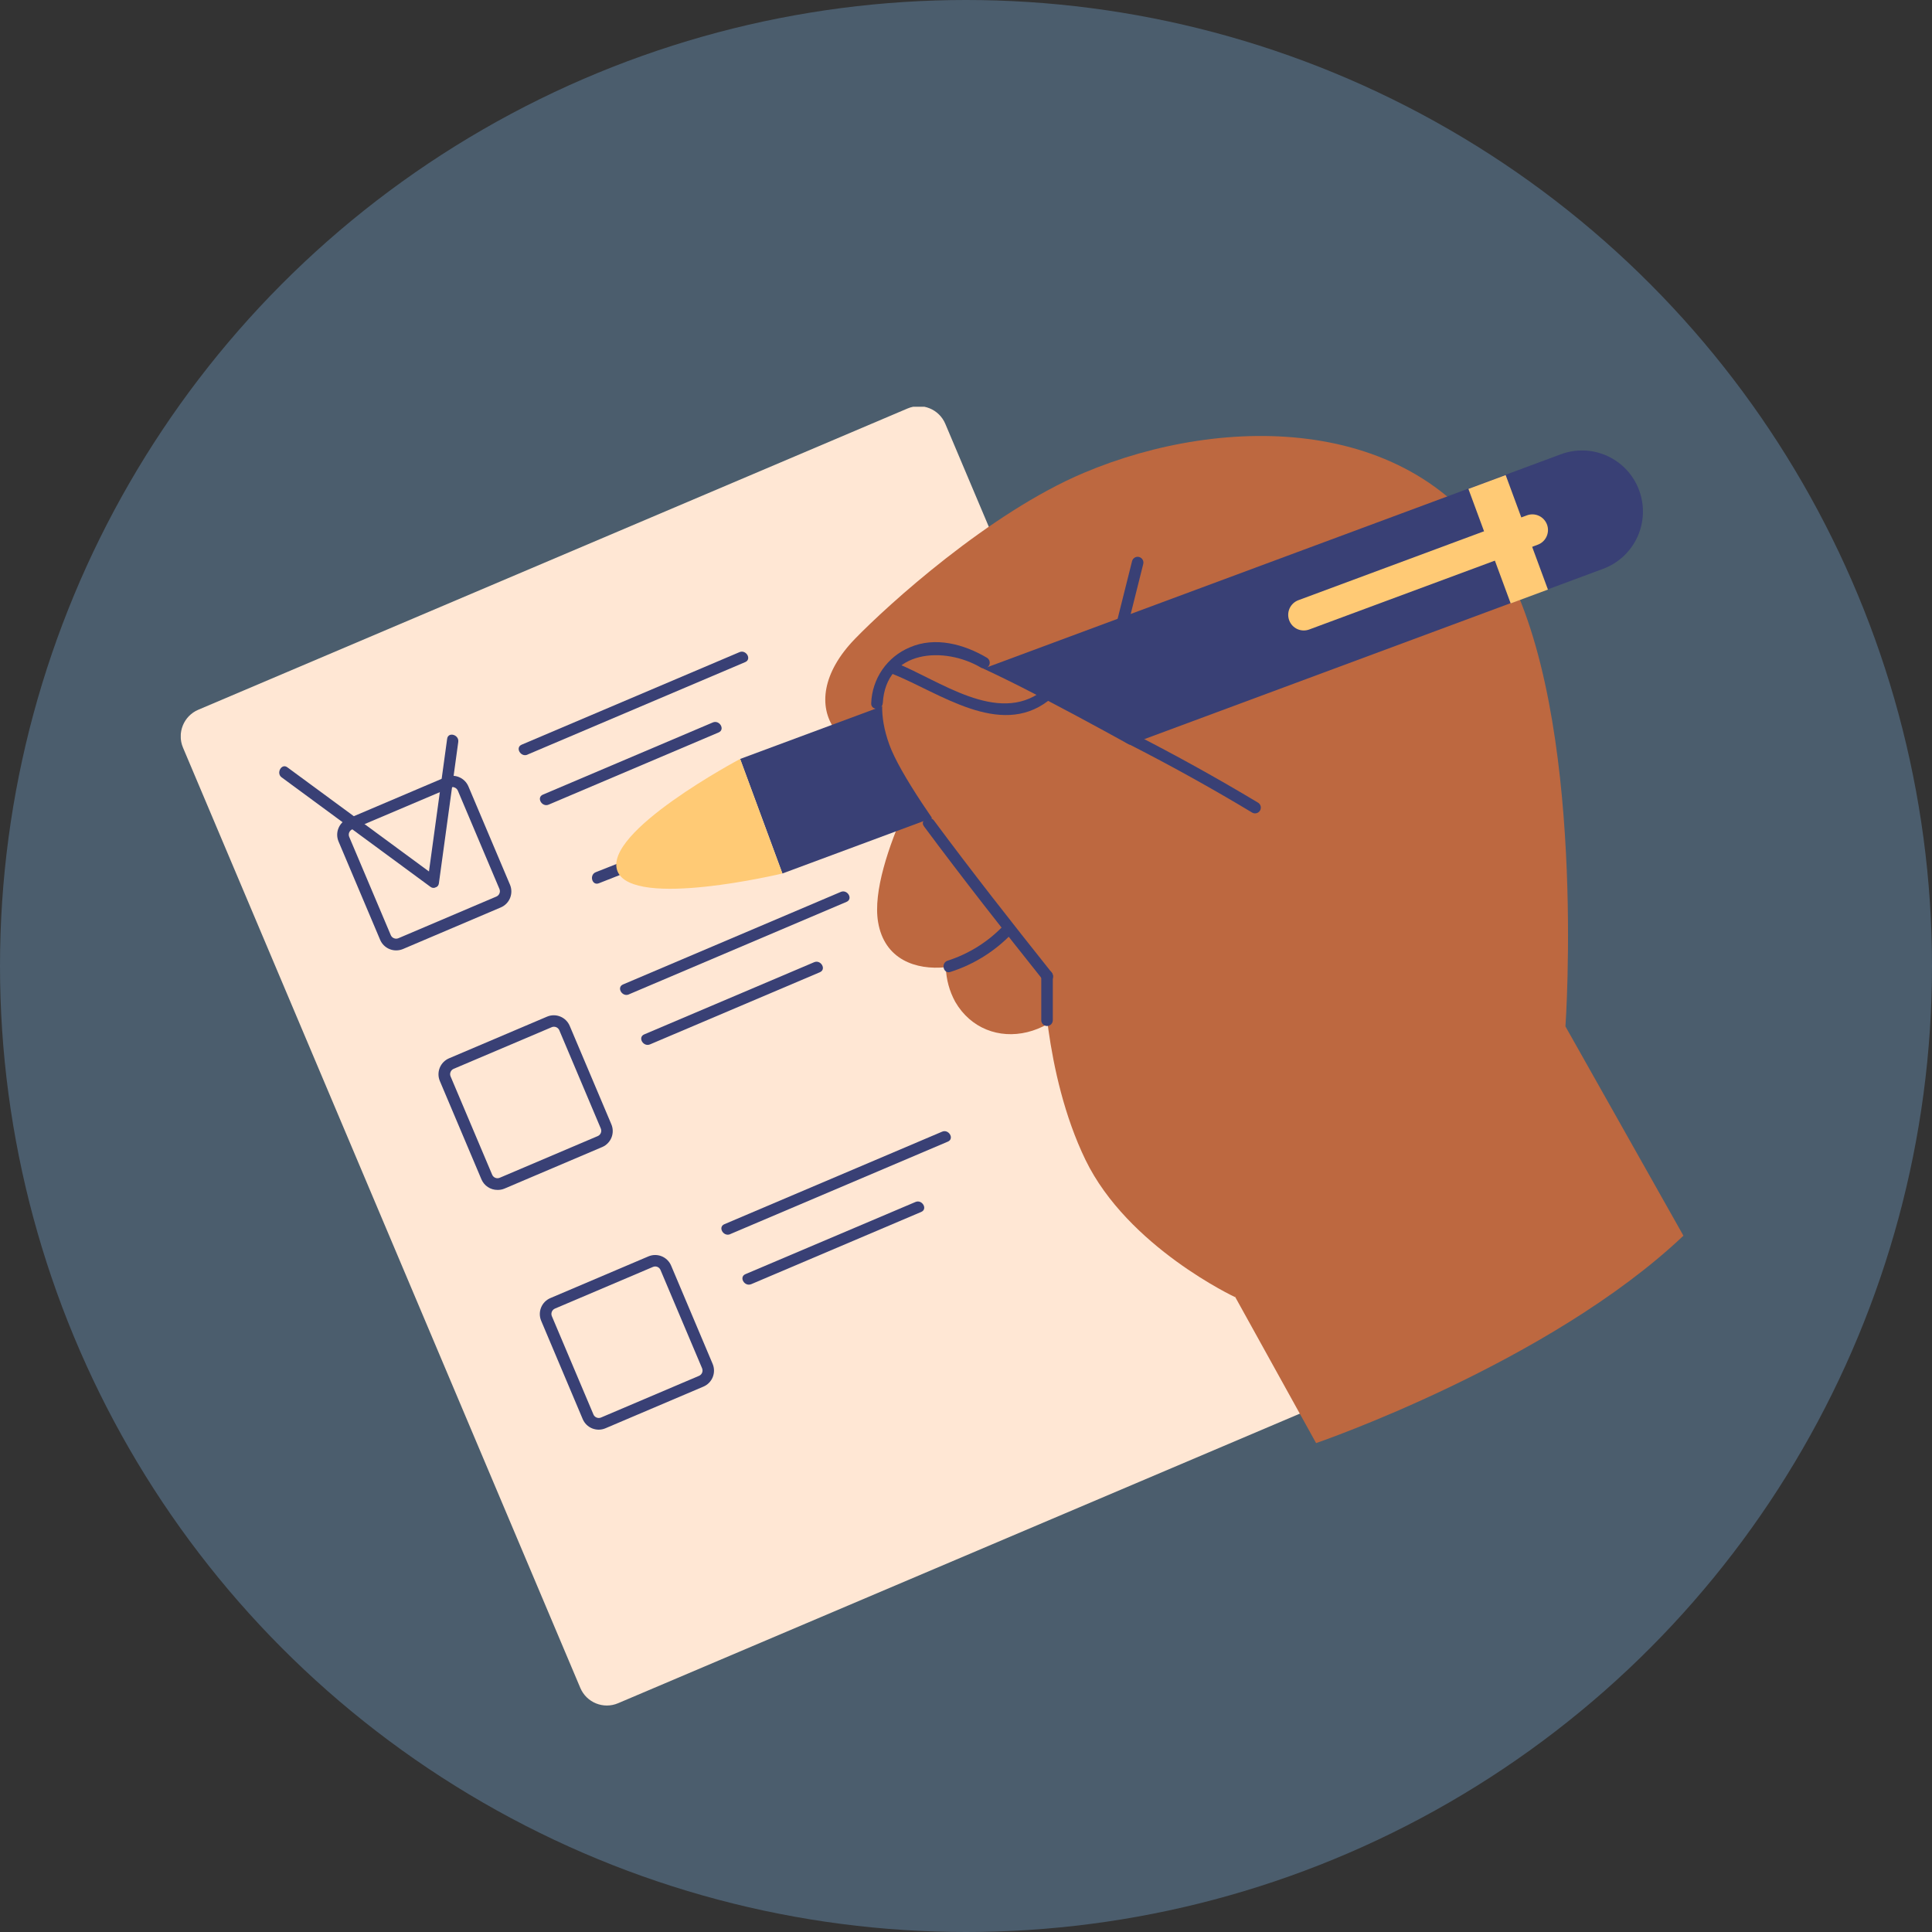 <svg width="171" height="171" viewBox="0 0 171 171" fill="none" xmlns="http://www.w3.org/2000/svg">
<rect x="0" y="0" width="171" height="171" fill="#333333" stroke="none"/>
<circle opacity="0.3" cx="85.5" cy="85.5" r="85.5" fill="#84BEF4"/>
<g clip-path="url(#clip0_9_2813)">
<path d="M80.324 36.156L17.551 62.819C16.253 63.37 15.647 64.872 16.197 66.173L51.362 149.394C51.912 150.695 53.41 151.303 54.707 150.751L117.48 124.088C118.778 123.537 119.385 122.035 118.835 120.734L83.669 37.514C83.12 36.212 81.622 35.605 80.324 36.156Z" fill="#FFE7D4"/>
<path d="M35.053 84.118C34.857 84.118 34.663 84.08 34.482 84.005C34.295 83.93 34.125 83.818 33.981 83.677C33.838 83.535 33.723 83.367 33.645 83.181L29.965 74.482C29.807 74.107 29.803 73.685 29.956 73.308C30.108 72.931 30.403 72.63 30.776 72.471L39.453 68.781C39.639 68.704 39.839 68.664 40.04 68.664C40.242 68.664 40.441 68.704 40.627 68.781C41.002 68.935 41.301 69.231 41.459 69.605L45.139 78.304C45.297 78.679 45.3 79.101 45.148 79.478C44.996 79.855 44.701 80.156 44.327 80.315L35.651 84.005C35.461 84.082 35.258 84.12 35.053 84.118ZM40.06 69.677C39.992 69.675 39.924 69.689 39.861 69.718L31.184 73.402C31.122 73.428 31.066 73.466 31.019 73.513C30.971 73.561 30.933 73.618 30.908 73.68C30.882 73.742 30.869 73.809 30.869 73.876C30.87 73.944 30.883 74.01 30.909 74.072L34.589 82.772C34.643 82.896 34.744 82.993 34.87 83.043C34.994 83.094 35.133 83.094 35.258 83.043L43.934 79.353C44.059 79.3 44.157 79.2 44.208 79.074C44.259 78.949 44.258 78.808 44.205 78.683L40.525 69.984C40.473 69.859 40.374 69.759 40.249 69.707C40.187 69.677 40.119 69.659 40.05 69.656L40.06 69.677Z" fill="#394075"/>
<path d="M44.02 105.318C43.72 105.318 43.426 105.229 43.175 105.063C42.925 104.896 42.729 104.659 42.611 104.382L38.931 95.682C38.773 95.308 38.77 94.886 38.922 94.509C39.075 94.132 39.37 93.83 39.743 93.671L48.42 89.982C48.605 89.903 48.804 89.863 49.005 89.861C49.206 89.86 49.406 89.899 49.592 89.975C49.778 90.051 49.948 90.163 50.091 90.305C50.234 90.446 50.348 90.615 50.426 90.801L54.106 99.5C54.267 99.872 54.275 100.293 54.127 100.671C53.98 101.048 53.69 101.352 53.32 101.516L44.643 105.206C44.445 105.286 44.233 105.325 44.02 105.318ZM49.022 90.877C48.955 90.876 48.889 90.89 48.828 90.918L40.151 94.603C40.027 94.656 39.928 94.756 39.878 94.882C39.827 95.007 39.828 95.148 39.881 95.273L43.561 103.972C43.614 104.097 43.714 104.196 43.839 104.247C43.965 104.298 44.105 104.296 44.229 104.244L52.906 100.554L53.105 101.025L52.906 100.554C53.031 100.501 53.129 100.401 53.18 100.275C53.231 100.149 53.229 100.009 53.177 99.884L49.502 91.184C49.461 91.091 49.394 91.012 49.309 90.958C49.223 90.903 49.123 90.875 49.022 90.877Z" fill="#394075"/>
<path d="M52.989 126.54C52.792 126.538 52.596 126.5 52.412 126.427C52.226 126.352 52.056 126.24 51.912 126.099C51.768 125.957 51.654 125.789 51.575 125.603L47.9 116.904C47.742 116.529 47.739 116.107 47.891 115.73C48.043 115.353 48.339 115.052 48.712 114.893L57.389 111.203C57.574 111.124 57.773 111.082 57.974 111.08C58.176 111.078 58.376 111.116 58.563 111.192C58.749 111.267 58.919 111.379 59.063 111.521C59.207 111.662 59.321 111.831 59.4 112.017L63.075 120.716C63.233 121.091 63.236 121.513 63.084 121.89C62.932 122.267 62.636 122.568 62.263 122.727L53.586 126.417C53.397 126.497 53.194 126.539 52.989 126.54ZM57.991 112.094C57.923 112.095 57.855 112.109 57.792 112.135L49.115 115.824C48.991 115.877 48.892 115.977 48.842 116.103C48.791 116.229 48.792 116.37 48.845 116.494L52.525 125.194C52.577 125.317 52.676 125.414 52.8 125.465C52.862 125.491 52.929 125.504 52.997 125.504C53.064 125.504 53.131 125.491 53.193 125.465L61.87 121.775C61.995 121.722 62.093 121.622 62.144 121.496C62.194 121.371 62.193 121.23 62.141 121.105L58.461 112.406C58.422 112.313 58.356 112.234 58.273 112.179C58.189 112.123 58.091 112.094 57.991 112.094Z" fill="#394075"/>
<path d="M46.684 66.79L65.957 58.603C66.559 58.347 66.039 57.467 65.447 57.723L46.174 65.91C45.572 66.166 46.092 67.046 46.684 66.796V66.79Z" fill="#394075"/>
<path d="M48.563 71.217L63.6 64.831C64.207 64.575 63.686 63.69 63.089 63.945L48.053 70.332C47.451 70.588 47.971 71.473 48.563 71.217Z" fill="#394075"/>
<path d="M24.926 68.802L38.094 78.489C38.605 78.877 39.115 77.977 38.605 77.603L25.437 67.916C24.926 67.527 24.416 68.428 24.926 68.802Z" fill="#394075"/>
<path d="M39.576 65.393L37.861 77.91C37.774 78.555 38.759 78.831 38.846 78.181L40.561 65.665C40.648 65.025 39.663 64.743 39.576 65.393Z" fill="#394075"/>
<path d="M55.657 88.012L74.925 79.824C75.527 79.568 75.011 78.688 74.414 78.944L55.147 87.132C54.544 87.388 55.065 88.268 55.657 88.017V88.012Z" fill="#394075"/>
<path d="M57.531 92.438L72.567 86.052C73.17 85.791 72.649 84.911 72.057 85.166L57.021 91.553C56.419 91.809 56.934 92.689 57.531 92.438Z" fill="#394075"/>
<path d="M64.626 109.233L83.893 101.045C84.496 100.79 83.975 99.909 83.383 100.165L64.115 108.353C63.513 108.609 64.034 109.489 64.626 109.238V109.233Z" fill="#394075"/>
<path d="M66.494 113.66L81.536 107.268C82.138 107.012 81.617 106.132 81.025 106.388L65.979 112.774C65.376 113.03 65.897 113.91 66.489 113.66H66.494Z" fill="#394075"/>
<path d="M138.556 90.847C138.556 90.847 140.496 63.434 133.095 50.042C125.694 36.65 108.427 36.568 95.923 41.854C87.527 45.406 78.569 53.557 75.675 56.541C72.781 59.524 72.419 62.533 73.889 64.559C75.675 67.016 81.121 66.606 83.249 65.481C83.249 65.481 76.823 76.227 77.717 81.6C78.273 84.936 81.065 85.878 83.714 85.607C83.746 86.682 84.033 87.735 84.551 88.677C87.276 93.37 94.591 92.433 97.229 84.757C97.775 83.166 98.306 81.59 98.796 80.152C99.735 80.09 100.327 80.075 100.327 80.075L109.341 114.821L116.487 127.727C116.487 127.727 137.076 120.675 148.999 109.371L138.556 90.847Z" fill="#BD6840"/>
<path d="M53.009 78.176L58.067 76.186C58.669 75.945 58.404 74.958 57.791 75.198L52.738 77.194C52.131 77.429 52.396 78.422 53.009 78.176Z" fill="#394075"/>
<path d="M65.51 67.174L69.251 77.312L141.896 50.344C143.236 49.845 144.324 48.834 144.922 47.532C145.519 46.23 145.576 44.744 145.081 43.4C144.836 42.734 144.462 42.123 143.981 41.602C143.5 41.082 142.921 40.661 142.278 40.365C141.635 40.068 140.94 39.901 140.232 39.874C139.525 39.847 138.819 39.96 138.155 40.206L65.51 67.174Z" fill="#394075"/>
<path d="M65.509 67.174C65.509 67.174 53.26 73.668 54.658 77.122C56.031 80.479 69.25 77.312 69.25 77.312L65.509 67.174Z" fill="#FFCA75"/>
<path d="M129.967 43.271L133.709 53.407L137.007 52.183L133.265 42.047L129.967 43.271Z" fill="#FFCA75"/>
<path d="M114.105 54.903C114.232 55.246 114.49 55.525 114.822 55.678C115.154 55.83 115.533 55.844 115.876 55.717L136.113 48.21C136.456 48.081 136.734 47.821 136.886 47.487C137.038 47.154 137.052 46.773 136.925 46.429C136.797 46.086 136.539 45.807 136.208 45.653C135.876 45.5 135.497 45.484 135.154 45.61L114.921 53.122C114.751 53.185 114.594 53.281 114.461 53.404C114.327 53.528 114.219 53.677 114.143 53.842C114.068 54.008 114.025 54.187 114.019 54.369C114.012 54.551 114.041 54.732 114.105 54.903Z" fill="#FFCA75"/>
<path d="M109.342 114.821C109.342 114.821 99.818 110.384 96.072 102.652C92.326 94.92 92.316 85.366 92.316 85.366C92.316 85.366 80.576 71.038 78.719 65.921C76.861 60.803 79.346 57.789 82.465 57.564C85.583 57.339 110.71 72.005 110.71 72.005L109.342 114.821Z" fill="#BD6840"/>
<path d="M79.03 59.662C83.139 61.305 88.473 65.322 92.775 62.031C93.286 61.637 92.775 60.747 92.265 61.146C88.299 64.181 83.118 60.199 79.306 58.68C78.698 58.434 78.433 59.422 79.035 59.662H79.03Z" fill="#394075"/>
<path d="M99.721 65.767C103.505 67.691 107.214 69.747 110.848 71.933C110.965 71.995 111.1 72.008 111.227 71.971C111.353 71.935 111.461 71.85 111.526 71.736C111.592 71.622 111.612 71.486 111.58 71.358C111.549 71.23 111.469 71.119 111.358 71.048C107.721 68.865 104.012 66.809 100.232 64.882C99.645 64.585 99.129 65.47 99.721 65.767Z" fill="#394075"/>
<path d="M99.863 55.205C100.302 53.445 100.742 51.686 101.185 49.929C101.221 49.798 101.203 49.658 101.136 49.54C101.069 49.422 100.958 49.336 100.827 49.3C100.697 49.264 100.557 49.281 100.439 49.349C100.322 49.416 100.235 49.527 100.2 49.658C99.757 51.418 99.317 53.177 98.878 54.934C98.842 55.065 98.859 55.205 98.926 55.323C98.993 55.441 99.104 55.527 99.235 55.563C99.365 55.599 99.505 55.582 99.623 55.514C99.74 55.447 99.827 55.336 99.863 55.205Z" fill="#394075"/>
<path d="M84.132 86.021C86.224 85.354 88.111 84.166 89.619 82.567C90.058 82.055 89.338 81.354 88.894 81.846C87.514 83.322 85.78 84.42 83.857 85.034C83.244 85.254 83.51 86.246 84.132 86.021Z" fill="#394075"/>
<path d="M81.774 73.131C85.214 77.762 88.777 82.301 92.37 86.809C92.778 87.321 93.498 86.6 93.09 86.088C89.552 81.646 86.041 77.179 82.657 72.614C82.269 72.102 81.386 72.614 81.774 73.126V73.131Z" fill="#394075"/>
<path d="M78.136 62.241C78.397 57.472 83.618 57.175 86.854 59.109C86.97 59.171 87.106 59.184 87.233 59.148C87.359 59.111 87.466 59.026 87.532 58.912C87.598 58.798 87.617 58.663 87.586 58.534C87.555 58.406 87.475 58.295 87.364 58.224C85.323 57.011 82.771 56.321 80.525 57.298C79.543 57.707 78.698 58.39 78.093 59.267C77.488 60.143 77.147 61.176 77.11 62.241C77.075 62.896 78.095 62.896 78.131 62.241H78.136Z" fill="#394075"/>
<path d="M92.162 86.374V90.299C92.162 90.435 92.216 90.565 92.311 90.661C92.407 90.757 92.537 90.811 92.672 90.811C92.808 90.811 92.938 90.757 93.033 90.661C93.129 90.565 93.183 90.435 93.183 90.299V86.374C93.183 86.239 93.129 86.108 93.033 86.012C92.938 85.916 92.808 85.862 92.672 85.862C92.537 85.862 92.407 85.916 92.311 86.012C92.216 86.108 92.162 86.239 92.162 86.374Z" fill="#394075"/>
</g>
<defs>
<clipPath id="clip0_9_2813">
<rect width="133" height="115" fill="white" transform="translate(16 36)"/>
</clipPath>
</defs>
</svg>

